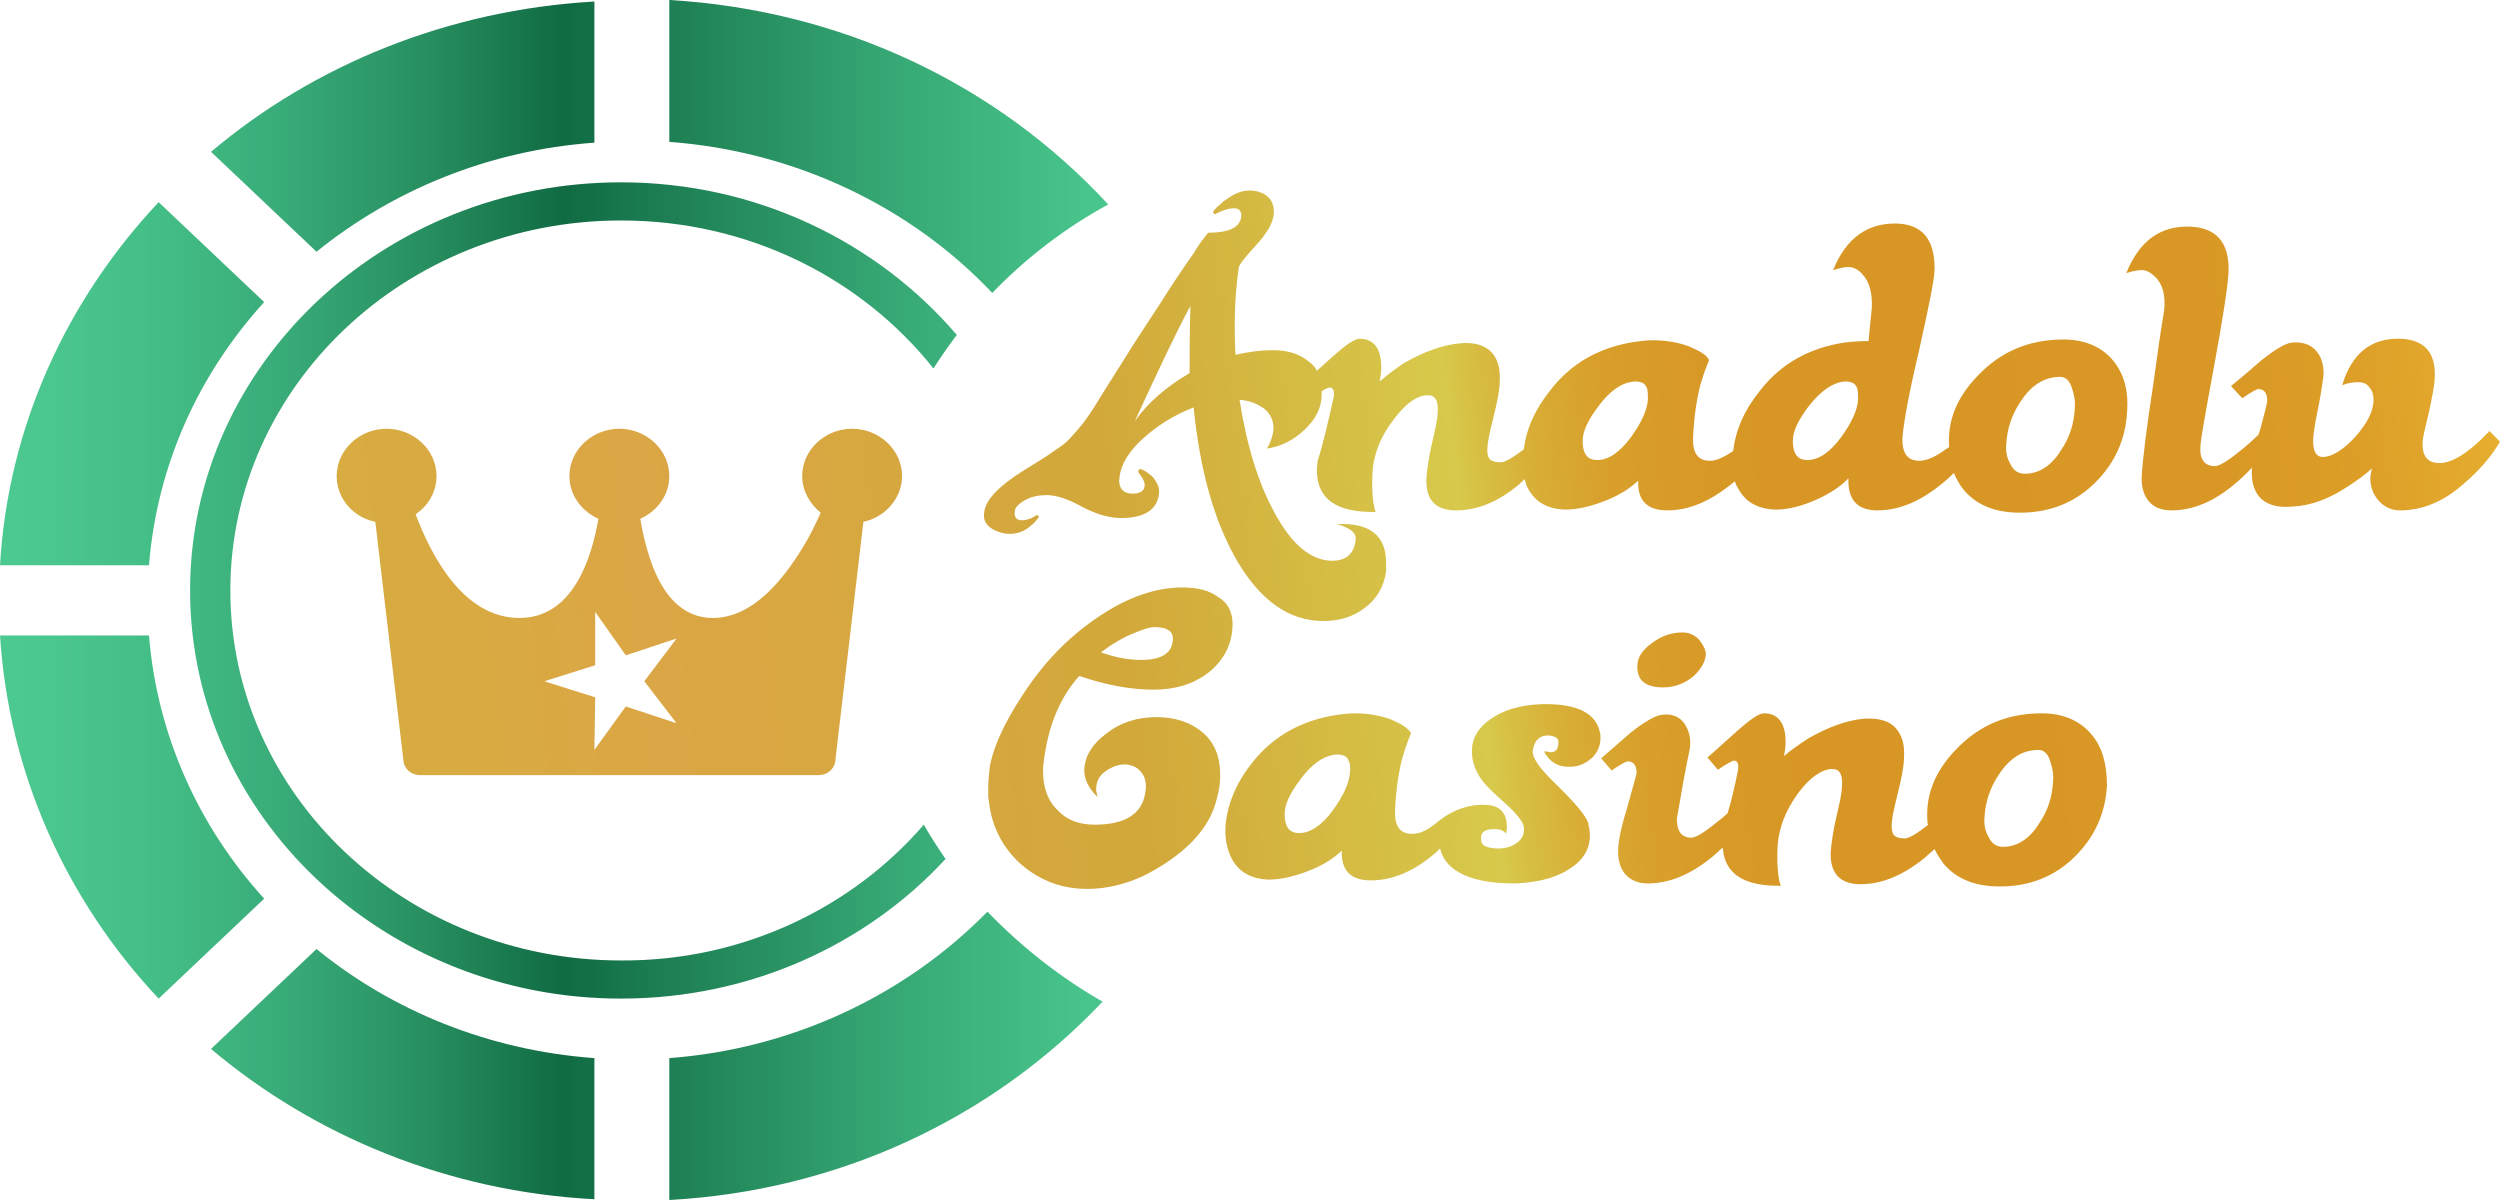 <svg width="125" height="60" viewBox="0 0 125 60" fill="none" xmlns="http://www.w3.org/2000/svg">
<path d="M31.25 22.849V22.773H31.21L31.25 22.849ZM42.606 21.438C41.237 21.438 40.11 22.506 40.11 23.803C40.11 24.528 40.472 25.176 41.036 25.634C40.794 26.168 40.512 26.778 40.15 27.35C39.183 28.952 37.653 30.898 35.64 30.898C34.15 30.898 33.022 29.791 32.378 27.541C32.217 27.007 32.096 26.435 32.015 25.939C32.861 25.558 33.465 24.756 33.465 23.803C33.465 22.506 32.337 21.438 30.968 21.438C29.599 21.438 28.471 22.506 28.471 23.803C28.471 24.756 29.076 25.558 29.921 25.939C29.559 28.037 28.592 30.898 25.975 30.898C23.196 30.898 21.585 27.846 20.78 25.71C21.424 25.291 21.827 24.566 21.827 23.803C21.827 22.506 20.699 21.438 19.33 21.438C17.961 21.438 16.833 22.506 16.833 23.803C16.833 24.909 17.639 25.863 18.766 26.091L20.176 38.069C20.216 38.45 20.578 38.755 20.981 38.755H40.955C41.358 38.755 41.721 38.45 41.761 38.069L43.17 26.091C44.258 25.863 45.103 24.909 45.103 23.803C45.103 22.506 43.976 21.438 42.606 21.438ZM33.827 36.161L31.29 35.322L29.72 37.496L29.76 34.864L27.223 34.063L29.76 33.263V30.593L31.29 32.767L33.827 31.927L32.217 34.063L33.827 36.161ZM105.67 18.043C105.106 17.357 104.261 16.975 103.173 16.975C101.442 16.975 100.032 17.585 98.905 18.768C97.858 19.836 97.374 21.018 97.455 22.277C97.455 22.277 97.455 22.315 97.455 22.353C97.415 22.392 97.374 22.43 97.334 22.43C96.77 22.849 96.327 23.04 95.965 23.04C95.401 23.04 95.119 22.697 95.119 21.972C95.159 21.209 95.441 19.683 95.965 17.471C96.448 15.297 96.73 13.924 96.73 13.428C96.73 11.978 96.126 11.216 94.837 11.177C93.388 11.139 92.3 11.902 91.656 13.504C91.938 13.428 92.18 13.351 92.421 13.351C92.663 13.351 92.904 13.466 93.106 13.695C93.468 14.076 93.629 14.648 93.589 15.411C93.508 16.136 93.468 16.67 93.428 17.052C92.945 17.052 92.542 17.09 92.22 17.128C90.488 17.395 89.079 18.158 88.032 19.493C87.226 20.484 86.783 21.476 86.662 22.544C86.179 22.887 85.776 23.04 85.495 23.04C84.931 23.04 84.649 22.697 84.649 21.972C84.689 20.98 84.81 20.065 85.011 19.264C85.092 18.997 85.213 18.577 85.454 18.005C85.334 17.738 84.971 17.547 84.448 17.318C83.924 17.128 83.32 17.013 82.635 17.013C82.353 17.013 82.031 17.051 81.749 17.09C80.018 17.357 78.608 18.119 77.561 19.454C76.756 20.446 76.313 21.438 76.192 22.468C75.628 22.887 75.266 23.116 75.024 23.116C74.742 23.116 74.541 23.04 74.46 22.925C74.38 22.811 74.34 22.582 74.38 22.277C74.38 22.163 74.46 21.705 74.662 20.904C74.863 20.103 74.984 19.493 74.984 19.073C75.024 18.463 74.903 18.005 74.621 17.662C74.299 17.28 73.736 17.09 73.011 17.166C72.125 17.242 71.198 17.585 70.192 18.158C69.789 18.425 69.386 18.73 68.984 19.073C69.024 18.844 69.064 18.615 69.064 18.387C69.064 17.433 68.702 16.937 67.977 16.937C67.735 16.937 67.292 17.242 66.648 17.814C66.326 18.119 66.044 18.348 65.843 18.539C65.762 18.348 65.601 18.196 65.44 18.081C64.997 17.7 64.393 17.509 63.628 17.509C63.064 17.509 62.46 17.585 61.775 17.738C61.695 16.25 61.735 14.801 61.936 13.39C61.977 13.199 62.258 12.856 62.782 12.284C63.306 11.711 63.587 11.254 63.668 10.834C63.748 10.376 63.628 9.995 63.306 9.766C63.024 9.575 62.701 9.499 62.299 9.537C61.936 9.575 61.574 9.766 61.171 10.071C61.01 10.224 60.849 10.338 60.688 10.529C60.648 10.567 60.648 10.605 60.688 10.681C60.728 10.72 60.769 10.72 60.809 10.681C61.171 10.491 61.453 10.414 61.695 10.414C61.977 10.414 62.097 10.567 62.057 10.872C61.977 11.368 61.453 11.635 60.446 11.635C60.366 11.635 60.245 11.864 60.205 11.902C60.003 12.131 59.842 12.398 59.681 12.665C59.117 13.466 58.554 14.305 58.03 15.144C57.386 16.136 56.741 17.09 56.137 18.081C55.855 18.539 55.574 18.959 55.292 19.416C54.929 19.988 54.607 20.561 54.204 21.095C54.003 21.362 53.761 21.629 53.52 21.896C53.318 22.125 53.117 22.277 52.875 22.43C52.352 22.811 51.788 23.154 51.224 23.498C49.936 24.299 49.291 24.985 49.211 25.596C49.13 26.015 49.332 26.32 49.734 26.511C50.056 26.664 50.419 26.74 50.781 26.664C51.063 26.625 51.345 26.473 51.587 26.244C51.708 26.168 51.788 26.053 51.909 25.901C51.949 25.825 51.949 25.825 51.909 25.786C51.869 25.748 51.828 25.748 51.788 25.786C51.547 25.939 51.305 26.015 51.103 26.015C50.822 26.015 50.701 25.863 50.741 25.558C50.741 25.405 50.902 25.214 51.224 25.023C51.547 24.833 51.909 24.756 52.352 24.756C52.795 24.756 53.399 24.947 54.084 25.329C54.808 25.71 55.453 25.901 56.057 25.901C57.225 25.901 57.869 25.481 57.95 24.68C57.99 24.413 57.869 24.146 57.668 23.879C57.466 23.688 57.265 23.536 57.064 23.46C56.983 23.46 56.943 23.46 56.943 23.498C56.903 23.536 56.903 23.574 56.943 23.65C57.184 23.955 57.265 24.184 57.225 24.337C57.184 24.566 56.983 24.68 56.621 24.68C56.137 24.68 55.896 24.375 55.976 23.841C56.057 23.193 56.459 22.544 57.184 21.896C57.909 21.247 58.715 20.751 59.681 20.37C60.003 23.574 60.728 26.13 61.896 28.113C63.064 30.058 64.473 31.05 66.165 31.05C66.93 31.05 67.614 30.86 68.178 30.44C68.823 29.982 69.185 29.372 69.306 28.571C69.306 28.418 69.306 28.266 69.306 28.151C69.306 26.778 68.5 26.13 66.849 26.206C67.534 26.397 67.856 26.664 67.775 27.045C67.695 27.694 67.292 28.037 66.608 28.037C65.561 28.037 64.594 27.236 63.748 25.672C62.903 24.146 62.339 22.277 61.977 19.988C62.46 20.027 62.862 20.179 63.225 20.446C63.547 20.713 63.708 21.095 63.668 21.514C63.628 21.858 63.507 22.163 63.346 22.43C64.071 22.315 64.675 22.01 65.239 21.476C65.802 20.942 66.084 20.37 66.084 19.721C66.084 19.683 66.084 19.607 66.084 19.569C66.285 19.416 66.447 19.378 66.487 19.378C66.648 19.378 66.728 19.531 66.688 19.836C66.406 21.095 66.165 22.163 65.883 23.04C65.883 23.193 65.843 23.345 65.843 23.498C65.843 24.947 66.809 25.634 68.782 25.596C68.662 25.291 68.581 24.642 68.621 23.688C68.662 22.735 69.024 21.819 69.709 20.942C70.313 20.141 70.876 19.76 71.4 19.76C71.762 19.76 71.923 20.027 71.883 20.599C71.883 20.942 71.762 21.476 71.601 22.163C71.44 22.849 71.36 23.421 71.319 23.917C71.279 24.985 71.762 25.519 72.809 25.519C73.856 25.519 74.903 25.1 75.951 24.222C76.031 24.146 76.152 24.032 76.232 23.956C76.273 24.108 76.313 24.261 76.393 24.413C76.756 25.1 77.36 25.443 78.246 25.481C78.85 25.481 79.534 25.329 80.3 25.023C80.984 24.756 81.508 24.413 81.91 24.032C81.87 25.023 82.353 25.519 83.36 25.519C84.407 25.519 85.454 25.1 86.542 24.222C86.622 24.184 86.662 24.108 86.743 24.07C86.783 24.184 86.823 24.299 86.904 24.413C87.266 25.1 87.871 25.443 88.757 25.481C89.361 25.481 90.045 25.329 90.81 24.985C91.495 24.68 92.018 24.337 92.421 23.917C92.381 24.985 92.864 25.519 93.871 25.519C94.918 25.519 95.965 25.1 97.052 24.222C97.294 24.032 97.495 23.841 97.697 23.65C97.817 23.955 97.978 24.223 98.18 24.489C98.824 25.252 99.75 25.634 100.999 25.634C102.489 25.634 103.737 25.138 104.744 24.146C105.751 23.154 106.274 21.972 106.355 20.599C106.435 19.531 106.194 18.692 105.67 18.043ZM59.48 18.654C58.312 19.34 57.386 20.141 56.741 21.056C57.99 18.348 58.916 16.403 59.52 15.297C59.48 16.632 59.48 17.776 59.48 18.654ZM82.394 19.988C82.353 20.523 82.072 21.133 81.548 21.858C80.984 22.62 80.421 23.002 79.857 23.002C79.374 23.002 79.132 22.697 79.132 22.048C79.132 21.552 79.414 20.98 79.937 20.294C80.501 19.531 81.105 19.111 81.749 19.073C82.031 19.073 82.233 19.149 82.313 19.34C82.394 19.454 82.394 19.683 82.394 19.988ZM92.904 19.988C92.864 20.523 92.582 21.133 92.059 21.858C91.495 22.62 90.931 23.002 90.367 23.002C89.884 23.002 89.642 22.697 89.642 22.048C89.642 21.552 89.924 20.98 90.448 20.294C91.052 19.531 91.656 19.111 92.26 19.073C92.542 19.073 92.743 19.149 92.824 19.34C92.904 19.454 92.904 19.683 92.904 19.988ZM103.053 22.506C102.569 23.307 101.925 23.688 101.24 23.688C100.918 23.688 100.677 23.536 100.516 23.193C100.354 22.926 100.274 22.582 100.314 22.201C100.354 21.438 100.596 20.713 101.039 20.065C101.563 19.264 102.207 18.844 103.012 18.844C103.254 18.844 103.455 18.997 103.576 19.34C103.697 19.683 103.777 20.027 103.737 20.446C103.697 21.171 103.496 21.858 103.053 22.506ZM124.476 21.552C123.47 22.62 122.624 23.154 121.98 23.154C121.376 23.154 121.094 22.811 121.134 22.086C121.134 21.896 121.255 21.4 121.456 20.561C121.617 19.798 121.738 19.226 121.738 18.806C121.778 17.585 121.174 16.975 120.006 16.937C118.557 16.899 117.59 17.662 117.107 19.264C117.389 19.149 117.63 19.111 117.912 19.111C118.154 19.111 118.355 19.188 118.476 19.378C118.637 19.569 118.678 19.76 118.678 19.988C118.678 20.561 118.355 21.171 117.751 21.858C117.147 22.506 116.583 22.849 116.14 22.849C115.818 22.849 115.657 22.582 115.657 22.048C115.657 21.781 115.738 21.209 115.899 20.446C116.06 19.645 116.14 19.073 116.181 18.692C116.181 18.196 116.06 17.814 115.778 17.509C115.496 17.204 115.093 17.09 114.61 17.128C114.248 17.166 113.765 17.471 113.08 18.005C112.597 18.425 112.073 18.882 111.55 19.302L112.113 19.912C112.556 19.607 112.838 19.454 112.919 19.454C113.201 19.454 113.362 19.645 113.362 20.027C113.362 20.141 113.241 20.637 112.999 21.514C112.959 21.59 112.959 21.667 112.919 21.743C112.637 22.01 112.315 22.315 111.912 22.62C111.348 23.078 110.946 23.307 110.744 23.307C110.261 23.307 109.979 23.002 110.019 22.353C110.019 22.048 110.261 20.713 110.704 18.31C111.147 15.907 111.389 14.343 111.429 13.58C111.469 12.131 110.825 11.368 109.456 11.33C108.006 11.292 106.959 12.055 106.314 13.657C106.556 13.58 106.838 13.504 107.08 13.504C107.321 13.504 107.523 13.618 107.764 13.847C108.127 14.191 108.288 14.763 108.207 15.526C108.006 16.708 107.845 17.891 107.684 19.073C107.321 21.438 107.12 23.04 107.08 23.917C107.08 24.375 107.2 24.795 107.442 25.062C107.684 25.367 108.086 25.519 108.57 25.519C109.617 25.519 110.664 25.1 111.711 24.222C112.033 23.955 112.315 23.688 112.597 23.383V23.421C112.556 24.032 112.677 24.489 112.959 24.833C113.281 25.214 113.845 25.405 114.61 25.329C115.536 25.291 116.463 24.947 117.429 24.299C117.832 24.032 118.235 23.765 118.597 23.421C118.557 23.612 118.516 23.765 118.516 23.917C118.516 24.375 118.678 24.756 118.959 25.062C119.241 25.367 119.604 25.519 120.006 25.519C121.094 25.519 122.141 25.1 123.148 24.222C123.913 23.574 124.557 22.849 125 22.086L124.476 21.552ZM61.614 31.508C61.534 32.347 61.131 33.072 60.406 33.644C59.641 34.216 58.755 34.483 57.668 34.483C56.54 34.483 55.292 34.254 53.963 33.797C53.036 34.826 52.473 36.161 52.231 37.763C52.191 38.03 52.151 38.297 52.151 38.526C52.151 39.404 52.392 40.052 52.916 40.548C53.359 41.006 53.963 41.234 54.728 41.234C56.258 41.234 57.104 40.7 57.265 39.633C57.346 39.175 57.265 38.831 57.023 38.564C56.822 38.336 56.54 38.221 56.218 38.221C55.936 38.221 55.614 38.336 55.332 38.526C54.969 38.755 54.808 39.06 54.808 39.48C54.808 39.594 54.849 39.709 54.889 39.861C54.365 39.365 54.124 38.793 54.245 38.221C54.325 37.687 54.688 37.153 55.292 36.695C56.017 36.123 56.862 35.856 57.829 35.856C58.755 35.856 59.56 36.123 60.124 36.619C60.728 37.115 61.01 37.84 61.01 38.755C61.01 39.099 60.97 39.48 60.849 39.9C60.487 41.502 59.198 42.646 57.748 43.485C56.218 44.4 54.164 44.782 52.473 44.095C50.741 43.371 49.654 41.883 49.452 40.128C49.452 40.014 49.412 39.938 49.412 39.823C49.412 39.671 49.412 39.556 49.412 39.404C49.412 39.06 49.452 38.679 49.493 38.297C49.775 36.924 50.58 35.551 51.385 34.369C52.352 32.957 53.56 31.737 55.01 30.783C56.218 29.982 57.627 29.372 59.117 29.372C59.883 29.372 60.487 29.524 60.929 29.868C61.453 30.173 61.695 30.745 61.614 31.508ZM58.634 32.08C58.715 31.584 58.392 31.355 57.708 31.355C57.547 31.355 57.225 31.432 56.782 31.622C56.178 31.851 55.614 32.194 55.05 32.614C55.775 32.881 56.419 32.995 57.064 32.995C58.03 32.995 58.554 32.69 58.634 32.08ZM77.521 37.611C77.521 37.611 77.441 37.611 77.36 37.573C77.279 37.573 77.199 37.573 77.199 37.573C77.481 38.107 77.924 38.374 78.528 38.336C78.971 38.336 79.333 38.145 79.655 37.84C79.937 37.535 80.058 37.153 80.018 36.734C79.857 35.666 78.89 35.17 77.078 35.208C75.991 35.246 75.145 35.513 74.501 35.971C73.977 36.352 73.695 36.772 73.615 37.268C73.534 37.878 73.695 38.488 74.138 39.06C74.34 39.327 74.783 39.747 75.427 40.319C75.91 40.777 76.152 41.12 76.192 41.349C76.232 41.692 76.112 41.959 75.83 42.15C75.588 42.341 75.185 42.455 74.742 42.417C74.299 42.379 74.058 42.264 74.058 41.997C74.017 41.654 74.179 41.502 74.541 41.463C74.903 41.425 75.185 41.502 75.306 41.692C75.306 41.616 75.346 41.502 75.346 41.387C75.346 40.624 74.984 40.243 74.219 40.243C73.454 40.205 72.648 40.51 72.044 40.968C71.601 41.311 71.198 41.692 70.594 41.692C70.031 41.692 69.749 41.349 69.749 40.624C69.789 39.594 69.91 38.717 70.111 37.916C70.192 37.649 70.313 37.229 70.554 36.657C70.393 36.39 70.071 36.2 69.547 35.971C69.024 35.78 68.42 35.666 67.735 35.666C67.453 35.666 67.131 35.704 66.849 35.742C65.118 36.009 63.708 36.772 62.661 38.069C61.856 39.06 61.413 40.09 61.292 41.12C61.211 41.807 61.332 42.417 61.574 42.913C61.936 43.599 62.54 43.943 63.426 43.981C64.03 43.981 64.715 43.828 65.48 43.523C66.165 43.256 66.688 42.913 67.091 42.531C67.051 43.523 67.534 44.019 68.541 44.019C69.588 44.019 70.635 43.599 71.682 42.722C71.803 42.608 71.923 42.531 72.004 42.417C72.125 42.989 72.528 43.447 73.212 43.752C73.897 44.057 74.742 44.172 75.749 44.172C76.756 44.133 77.602 43.943 78.286 43.561C79.092 43.104 79.494 42.531 79.494 41.769C79.494 41.578 79.454 41.349 79.414 41.158C79.293 40.777 78.769 40.166 77.843 39.251C76.998 38.45 76.595 37.878 76.635 37.535C76.716 37.039 76.957 36.772 77.4 36.772C77.521 36.772 77.642 36.81 77.763 36.848C77.883 36.924 77.924 37.001 77.924 37.077C77.924 37.458 77.803 37.611 77.521 37.611ZM67.494 38.641C67.453 39.175 67.171 39.785 66.648 40.51C66.084 41.273 65.52 41.654 64.957 41.654C64.473 41.654 64.232 41.349 64.232 40.7C64.232 40.205 64.514 39.633 65.037 38.946C65.601 38.183 66.205 37.764 66.849 37.725C67.131 37.725 67.333 37.802 67.413 37.992C67.494 38.145 67.534 38.336 67.494 38.641ZM84.971 32.004C84.77 31.775 84.488 31.622 84.125 31.622C83.562 31.622 83.038 31.813 82.595 32.156C82.112 32.5 81.87 32.881 81.87 33.263C81.83 34.025 82.273 34.369 83.159 34.369C83.723 34.369 84.246 34.178 84.689 33.797C85.052 33.453 85.253 33.11 85.293 32.728C85.293 32.5 85.172 32.271 84.971 32.004ZM104.583 36.734C104.019 36.047 103.173 35.666 102.086 35.666C100.354 35.666 98.945 36.276 97.817 37.458C96.77 38.526 96.287 39.709 96.368 41.006C96.368 41.082 96.368 41.158 96.408 41.234C95.844 41.692 95.441 41.921 95.24 41.921C94.958 41.921 94.757 41.845 94.676 41.73C94.596 41.616 94.555 41.387 94.596 41.082C94.596 40.968 94.676 40.51 94.878 39.709C95.079 38.908 95.2 38.297 95.2 37.878C95.24 37.268 95.119 36.81 94.837 36.467C94.515 36.047 93.951 35.894 93.227 35.933C92.341 36.009 91.414 36.352 90.408 36.924C90.005 37.191 89.602 37.458 89.2 37.802C89.24 37.573 89.28 37.344 89.28 37.115C89.28 36.161 88.918 35.666 88.193 35.666C87.951 35.666 87.508 35.971 86.864 36.543C85.938 37.382 85.454 37.802 85.374 37.878L85.897 38.488C86.34 38.183 86.622 38.031 86.703 38.031C86.864 38.031 86.944 38.183 86.904 38.488C86.743 39.289 86.582 40.014 86.38 40.662C86.179 40.853 85.978 41.006 85.736 41.196C85.172 41.654 84.77 41.883 84.568 41.883C84.085 41.883 83.844 41.578 83.844 40.929C84.085 39.518 84.287 38.374 84.488 37.458C84.568 36.924 84.448 36.505 84.206 36.161C83.964 35.818 83.562 35.666 83.078 35.742C82.756 35.78 82.233 36.085 81.548 36.619C81.065 37.039 80.541 37.496 80.058 37.916L80.582 38.526C81.025 38.221 81.306 38.069 81.387 38.069C81.669 38.069 81.83 38.259 81.83 38.641C81.83 38.717 81.669 39.251 81.387 40.281C81.065 41.311 80.904 42.074 80.904 42.569C80.904 43.027 81.025 43.447 81.266 43.714C81.548 44.019 81.91 44.172 82.394 44.172C83.441 44.172 84.488 43.752 85.575 42.875C85.776 42.722 85.938 42.531 86.139 42.379C86.219 43.676 87.186 44.324 89.038 44.286C88.918 43.981 88.837 43.332 88.877 42.379C88.918 41.425 89.28 40.51 89.924 39.633C90.528 38.831 91.132 38.45 91.616 38.45C91.978 38.45 92.139 38.717 92.099 39.289C92.099 39.633 91.978 40.166 91.817 40.853C91.656 41.54 91.575 42.112 91.535 42.608C91.495 43.676 92.018 44.21 93.025 44.21C94.072 44.21 95.119 43.79 96.207 42.913C96.368 42.76 96.569 42.608 96.73 42.455C96.851 42.722 97.012 42.951 97.173 43.18C97.817 43.943 98.744 44.324 99.992 44.324C101.482 44.324 102.73 43.828 103.737 42.837C104.744 41.845 105.267 40.662 105.348 39.289C105.348 38.183 105.106 37.344 104.583 36.734ZM101.965 41.158C101.482 41.959 100.838 42.341 100.153 42.341C99.831 42.341 99.589 42.188 99.428 41.845C99.267 41.578 99.187 41.234 99.227 40.853C99.267 40.09 99.509 39.365 99.952 38.717C100.475 37.916 101.12 37.496 101.925 37.496C102.167 37.496 102.368 37.649 102.489 37.992C102.61 38.336 102.69 38.679 102.65 39.099C102.61 39.823 102.408 40.51 101.965 41.158Z" fill="url(#paint0_linear_948_1345)"/>
<path d="M55.412 10.223C53.238 11.405 51.264 12.931 49.613 14.647C45.506 10.299 39.707 7.552 33.465 7.095V0C41.962 0.496 49.774 4.12 55.412 10.223ZM29.72 7.133V0.076C22.39 0.496 15.706 3.242 10.551 7.591L15.826 12.587C19.652 9.498 24.444 7.514 29.72 7.133ZM10.551 52.447C15.706 56.796 22.39 59.58 29.72 59.962V52.905C24.444 52.524 19.612 50.54 15.826 47.451L10.551 52.447ZM13.209 44.933C9.947 41.348 7.853 36.77 7.45 31.774H0C0.443 38.716 3.342 45.048 7.933 49.93L13.209 44.933ZM49.372 45.582C45.264 49.778 39.586 52.448 33.465 52.905V60C41.841 59.542 49.533 55.995 55.13 50.083C52.996 48.862 51.063 47.336 49.372 45.582ZM13.209 15.105L7.933 10.108C3.342 14.991 0.403 21.322 0 28.264H7.45C7.853 23.23 9.947 18.69 13.209 15.105ZM46.19 41.233C46.513 41.805 46.915 42.416 47.278 42.95C43.331 47.222 37.532 49.93 31.049 49.93C19.169 49.93 9.504 40.776 9.504 29.523C9.504 18.271 19.169 9.116 31.049 9.116C37.814 9.116 43.855 12.092 47.841 16.745C47.439 17.279 47.036 17.851 46.674 18.423C43.09 13.922 37.452 11.024 31.049 11.024C20.256 11.024 11.517 19.339 11.517 29.523C11.517 39.746 20.296 48.023 31.049 48.023C37.13 48.061 42.606 45.391 46.19 41.233Z" fill="url(#paint1_linear_948_1345)"/>
<defs>
<linearGradient id="paint0_linear_948_1345" x1="-8.815" y1="37.465" x2="132.689" y2="20.578" gradientUnits="userSpaceOnUse">
<stop stop-color="#803A19"/>
<stop offset="0.091" stop-color="#D4B23C"/>
<stop offset="0.294" stop-color="#DBA645"/>
<stop offset="0.458" stop-color="#D2A83A"/>
<stop offset="0.58" stop-color="#D7C94B"/>
<stop offset="0.585" stop-color="#D7C347"/>
<stop offset="0.606" stop-color="#D8AF37"/>
<stop offset="0.63" stop-color="#D8A12C"/>
<stop offset="0.66" stop-color="#D89926"/>
<stop offset="0.709" stop-color="#D89624"/>
<stop offset="0.849" stop-color="#D99825"/>
<stop offset="0.899" stop-color="#DD9F28"/>
<stop offset="0.935" stop-color="#E3AA2D"/>
<stop offset="0.964" stop-color="#ECBB34"/>
<stop offset="0.989" stop-color="#F8D13D"/>
<stop offset="1" stop-color="#FFDE43"/>
</linearGradient>
<linearGradient id="paint1_linear_948_1345" x1="-6.55" y1="30.019" x2="59.441" y2="30.019" gradientUnits="userSpaceOnUse">
<stop stop-color="#4ECD94"/>
<stop offset="0.11" stop-color="#4CC991"/>
<stop offset="0.216" stop-color="#44BE87"/>
<stop offset="0.32" stop-color="#38AA77"/>
<stop offset="0.422" stop-color="#278F60"/>
<stop offset="0.524" stop-color="#116C43"/>
<stop offset="0.527" stop-color="#106B42"/>
<stop offset="0.584" stop-color="#1A7A4F"/>
<stop offset="0.771" stop-color="#36A774"/>
<stop offset="0.916" stop-color="#47C38B"/>
<stop offset="1" stop-color="#4ECD94"/>
</linearGradient>
</defs>
</svg>
